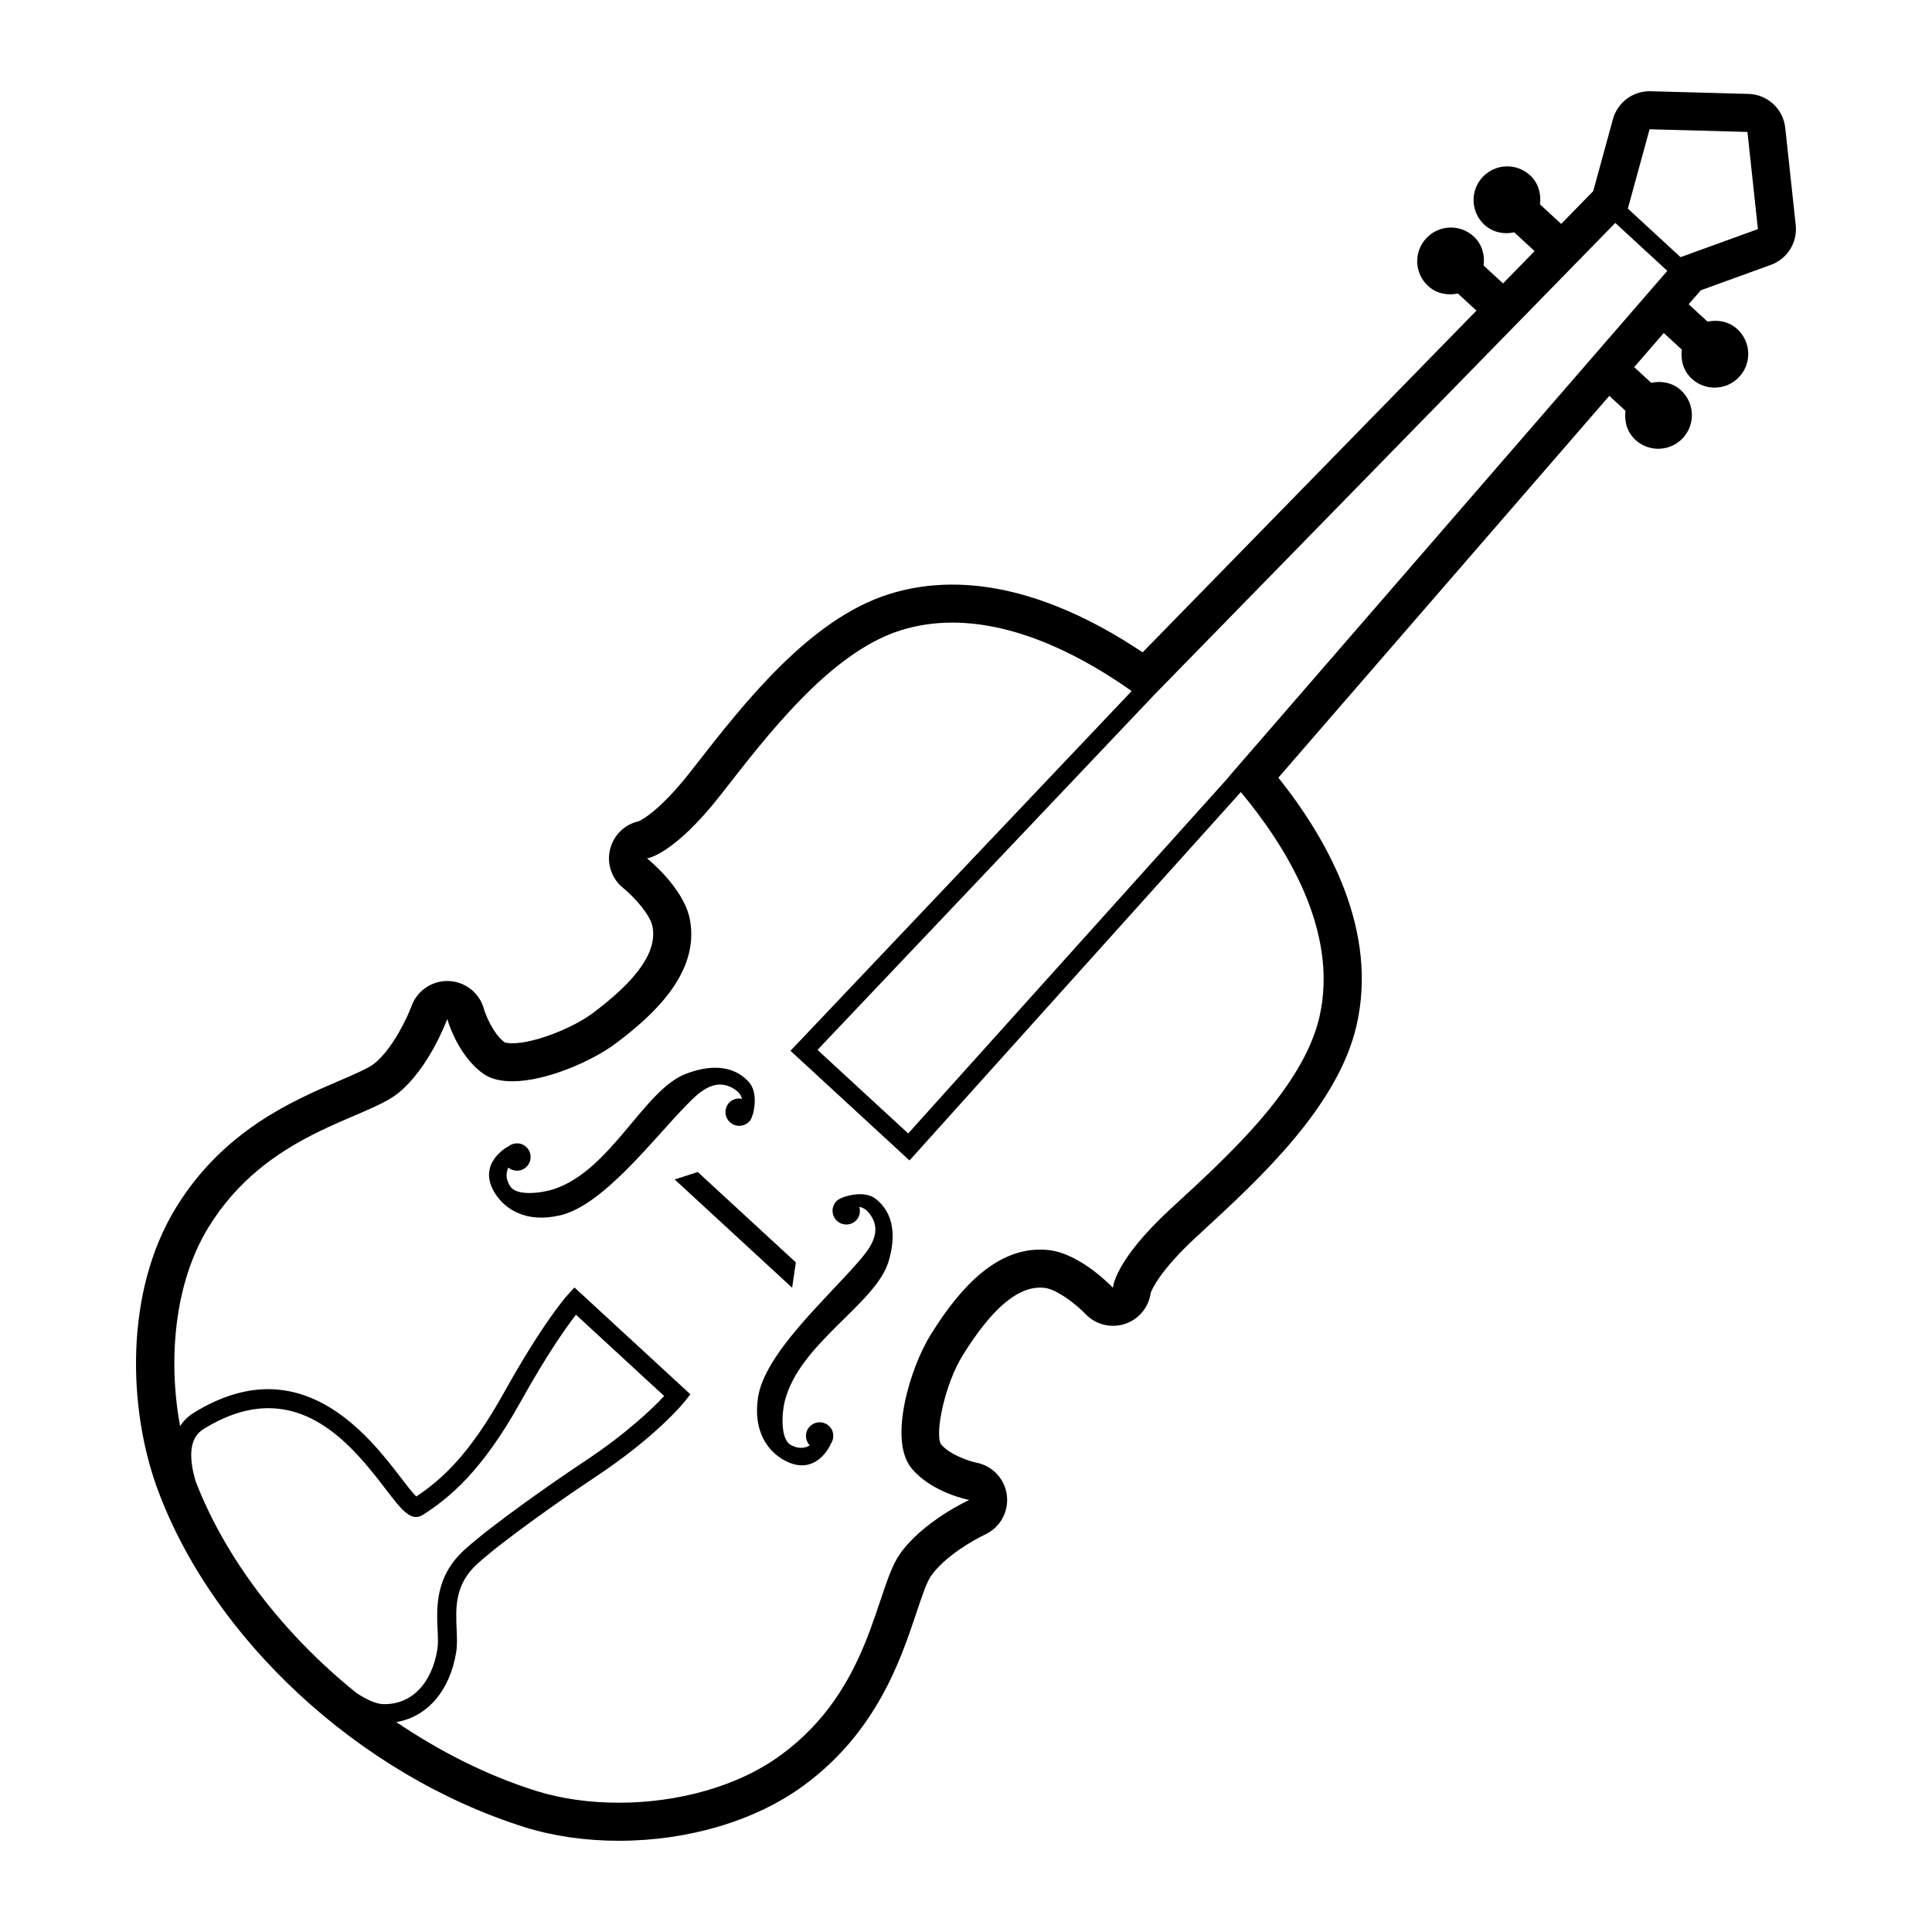 <?xml version="1.0" encoding="UTF-8"?>
<!-- Uploaded to: ICON Repo, www.svgrepo.com, Generator: ICON Repo Mixer Tools -->
<svg fill="#000000" width="800px" height="800px" version="1.1" viewBox="144 144 512 512" xmlns="http://www.w3.org/2000/svg">
 <path d="m617.11 177.88c-0.539-5.012-4.703-8.855-9.742-8.992l-25.938-0.707c-0.094-0.004-0.184-0.004-0.277-0.004-4.527 0-8.516 3.027-9.715 7.418l-5.215 19.051-8.492 8.691-5.617-5.176c0.363-2.777-0.422-5.668-2.637-7.711-3.625-3.34-9.266-3.109-12.605 0.516-3.34 3.621-3.109 9.266 0.516 12.605 2.219 2.043 5.16 2.59 7.902 2l5.398 4.977-8.367 8.562-5.144-4.738c0.363-2.777-0.418-5.668-2.637-7.711-3.621-3.34-9.266-3.109-12.605 0.516-3.34 3.625-3.109 9.27 0.516 12.605 2.219 2.043 5.16 2.59 7.898 2l4.926 4.539-88.473 90.559c-13.48-9.051-31.547-17.957-50.426-17.957-5.856 0-11.547 0.863-16.91 2.57-21.004 6.68-38.391 28.969-51.086 45.242l-1.203 1.539c-8.199 10.496-13.047 12.984-13.887 13.359-3.57 0.785-6.473 3.461-7.508 7.031-1.141 3.934 0.211 8.164 3.418 10.711 2.731 2.199 7.102 6.977 7.723 10.188 1.266 6.57-3.969 14.109-16.008 23.051-5 3.711-15.109 7.867-21.152 7.867-1.453 0-2.004-0.246-2.008-0.246-3.129-2.246-5.176-7.641-5.508-8.848-1.16-4.234-4.93-7.227-9.312-7.402-0.137-0.004-0.273-0.008-0.406-0.008-4.223 0-8.02 2.644-9.469 6.641-1.055 2.863-4.902 11.23-9.863 15.242-1.531 1.238-5.5 2.938-9.336 4.582-12.199 5.227-30.641 13.129-43.172 33.508-13.91 22.617-12.598 53.551-5.125 74.176 14.555 40.168 53.75 76.383 97.535 90.113 7.484 2.348 16.094 3.59 24.887 3.59 18.457 0 36.312-5.336 48.988-14.637 19.289-14.152 25.66-33.172 29.875-45.762 1.324-3.957 2.695-8.051 3.805-9.68 3.594-5.273 11.617-9.789 14.41-11.086 3.973-1.844 6.309-6.051 5.766-10.395s-3.82-7.848-8.121-8.656c-1.586-0.32-6.867-1.945-9.363-4.898-1.645-2.953 1.059-15.969 5.801-23.578 7.504-12.043 14.199-17.898 20.477-17.902 0.391 0 0.789 0.023 1.195 0.066 3.394 0.371 8.785 4.727 10.781 6.863 1.941 2.078 4.625 3.195 7.363 3.195 1.203 0 2.418-0.215 3.59-0.66 3.473-1.324 5.902-4.434 6.394-8.055 0.305-0.867 2.387-5.902 12.18-14.93l1.438-1.324c15.184-13.98 35.98-33.125 40.926-54.605 5.695-24.738-6.949-48.422-20.715-65.695l87.703-101.18 4.285 3.949c-0.363 2.777 0.422 5.668 2.637 7.711 3.625 3.34 9.27 3.109 12.605-0.516 3.34-3.625 3.109-9.27-0.516-12.605-2.219-2.043-5.164-2.59-7.902-2l-4.512-4.156 7.84-9.043 4.781 4.402c-0.363 2.777 0.418 5.668 2.637 7.711 3.625 3.34 9.266 3.109 12.605-0.516s3.109-9.266-0.516-12.605c-2.219-2.043-5.16-2.59-7.898-2l-5.008-4.609 3.219-3.711 18.566-6.731c4.363-1.582 7.082-5.938 6.582-10.555zm-357.14 398.04c0.082 1.938 0.168 3.769-0.055 5.144-1.484 9.098-6.902 14.781-14.414 14.543-1.957-0.07-4.367-1.234-6.934-2.871-19.715-15.844-34.898-35.863-42.723-56.191-1.008-3.41-1.457-6.578-0.977-9.141 0.398-2.117 1.406-3.652 3.086-4.695 6.336-3.93 12.039-5.523 17.164-5.523 14.621 0 24.566 12.953 31.203 21.594 4.133 5.387 6.637 8.66 9.785 6.648 7.07-4.527 15.66-11.609 25.805-29.844 7.188-12.914 12.297-20.043 14.727-23.168l23.375 21.543c-2.84 3.051-9.699 9.781-21.43 17.535-7.125 4.703-24.203 16.586-31.543 23.266-7.707 7.027-7.34 15.199-7.07 21.16zm233.69-162.4c-4.391 19.07-24.988 37.52-39.375 50.781-15.176 13.992-15.336 20.98-15.336 20.98s-8.469-9.062-17.047-10c-0.777-0.086-1.539-0.125-2.289-0.125-13.223 0-22.828 12.695-29.027 22.648-5.238 8.41-11.34 27.844-4.941 35.41 5.465 6.461 15.195 8.293 15.195 8.293s-12.492 5.723-18.516 14.562c-6.356 9.332-7.516 35.523-31.316 52.988-11.758 8.625-27.859 12.684-43.027 12.684-7.773 0-15.301-1.066-21.875-3.125-13.285-4.168-25.695-10.574-37.074-18.242 8.129-1.371 14.191-8.242 15.859-18.496 0.309-1.895 0.215-3.977 0.117-6.18-0.25-5.519-0.535-11.773 5.434-17.207 7.121-6.488 23.91-18.16 30.922-22.793 16.719-11.047 23.855-19.988 24.152-20.363l1.441-1.832-30.711-28.305-1.707 1.852c-0.254 0.277-6.414 7.031-17.02 26.086-9.156 16.449-16.57 23.059-23.207 27.453-0.969-0.941-2.617-3.086-3.988-4.875-8.68-11.297-26.727-34.805-55.02-17.277-1.496 0.93-2.676 2.113-3.582 3.508-3.191-17.375-1.637-37.793 7.547-52.723 15.465-25.145 41.477-28.434 50.258-35.531 8.32-6.723 13.004-19.645 13.004-19.645s2.621 9.551 9.504 14.469c2.016 1.438 4.703 2.039 7.727 2.039 9.082 0 21.195-5.422 27.164-9.852 9.949-7.391 22.641-18.812 19.895-33.051-1.637-8.473-11.355-16.176-11.355-16.176s6.953-0.73 19.66-16.996c12.047-15.422 28.754-37.453 47.402-43.383 4.586-1.461 9.234-2.098 13.855-2.098 17.961 0 35.465 9.621 47.523 18.145l-90.418 95.328 31.543 29.066 87.805-97.629c11.867 14.246 26.074 36.801 20.824 59.609zm-24.156-63.52c0.008 0.012 0.02 0.023 0.027 0.035l-84.848 94.344-24.035-22.148 88.969-93.805-0.008-0.008 122.46-125.34 13.785 12.703zm119.86-137.85-13.965-12.867 5.754-21.027 25.938 0.707 2.777 25.75zm-213.25 249.59c4.953 3.894 5.269 10.23 3.375 16.527-3.418 11.367-23.617 21.617-27.516 37.047-0.789 3.121-1.227 10.039 1.586 11.605 2.332 1.297 4.043 0.707 5.035 0.121-1.297-1.383-1.363-3.527-0.059-4.941 1.363-1.48 3.668-1.574 5.152-0.211 1.398 1.289 1.512 3.398 0.375 4.879l0.059 0.004s-3.82 8.895-12.34 4.18c-4.102-2.269-8.234-7.363-6.918-16.492 1.668-11.543 17.762-25.922 26.336-35.75 2.832-3.246 7.258-8.195 3.035-13.324-0.844-1.023-1.707-1.387-2.519-1.562 0.355 1.191 0.152 2.523-0.75 3.508-1.363 1.48-3.672 1.574-5.152 0.211-1.48-1.363-1.574-3.672-0.211-5.152 0.445-0.484 1.008-0.766 1.598-0.949l-0.035-0.047c0.004-0.004 5.598-2.285 8.949 0.348zm-50.25-24.812c-9.098 9.348-22.117 26.562-33.484 29.164-8.992 2.059-14.402-1.645-17-5.547-5.394-8.105 3.156-12.641 3.156-12.641l0.012 0.059c1.383-1.254 3.492-1.312 4.891-0.023 1.48 1.363 1.574 3.672 0.211 5.152-1.305 1.414-3.445 1.523-4.93 0.344-0.5 1.035-0.949 2.789 0.535 5.008 1.785 2.676 8.648 1.676 11.695 0.633 15.059-5.144 23.629-26.109 34.68-30.445 6.121-2.402 12.461-2.606 16.746 2.016 2.898 3.125 1.078 8.887 1.078 8.887l-0.051-0.027c-0.137 0.602-0.371 1.184-0.816 1.668-1.363 1.48-3.672 1.574-5.152 0.211-1.48-1.363-1.574-3.672-0.211-5.152 0.906-0.98 2.215-1.293 3.434-1.035-0.238-0.793-0.672-1.625-1.762-2.383-5.457-3.789-10.027 1.023-13.031 4.113zm28.062 48.328-31.121-28.68 6.109-1.984 25.988 23.949z"/>
</svg>